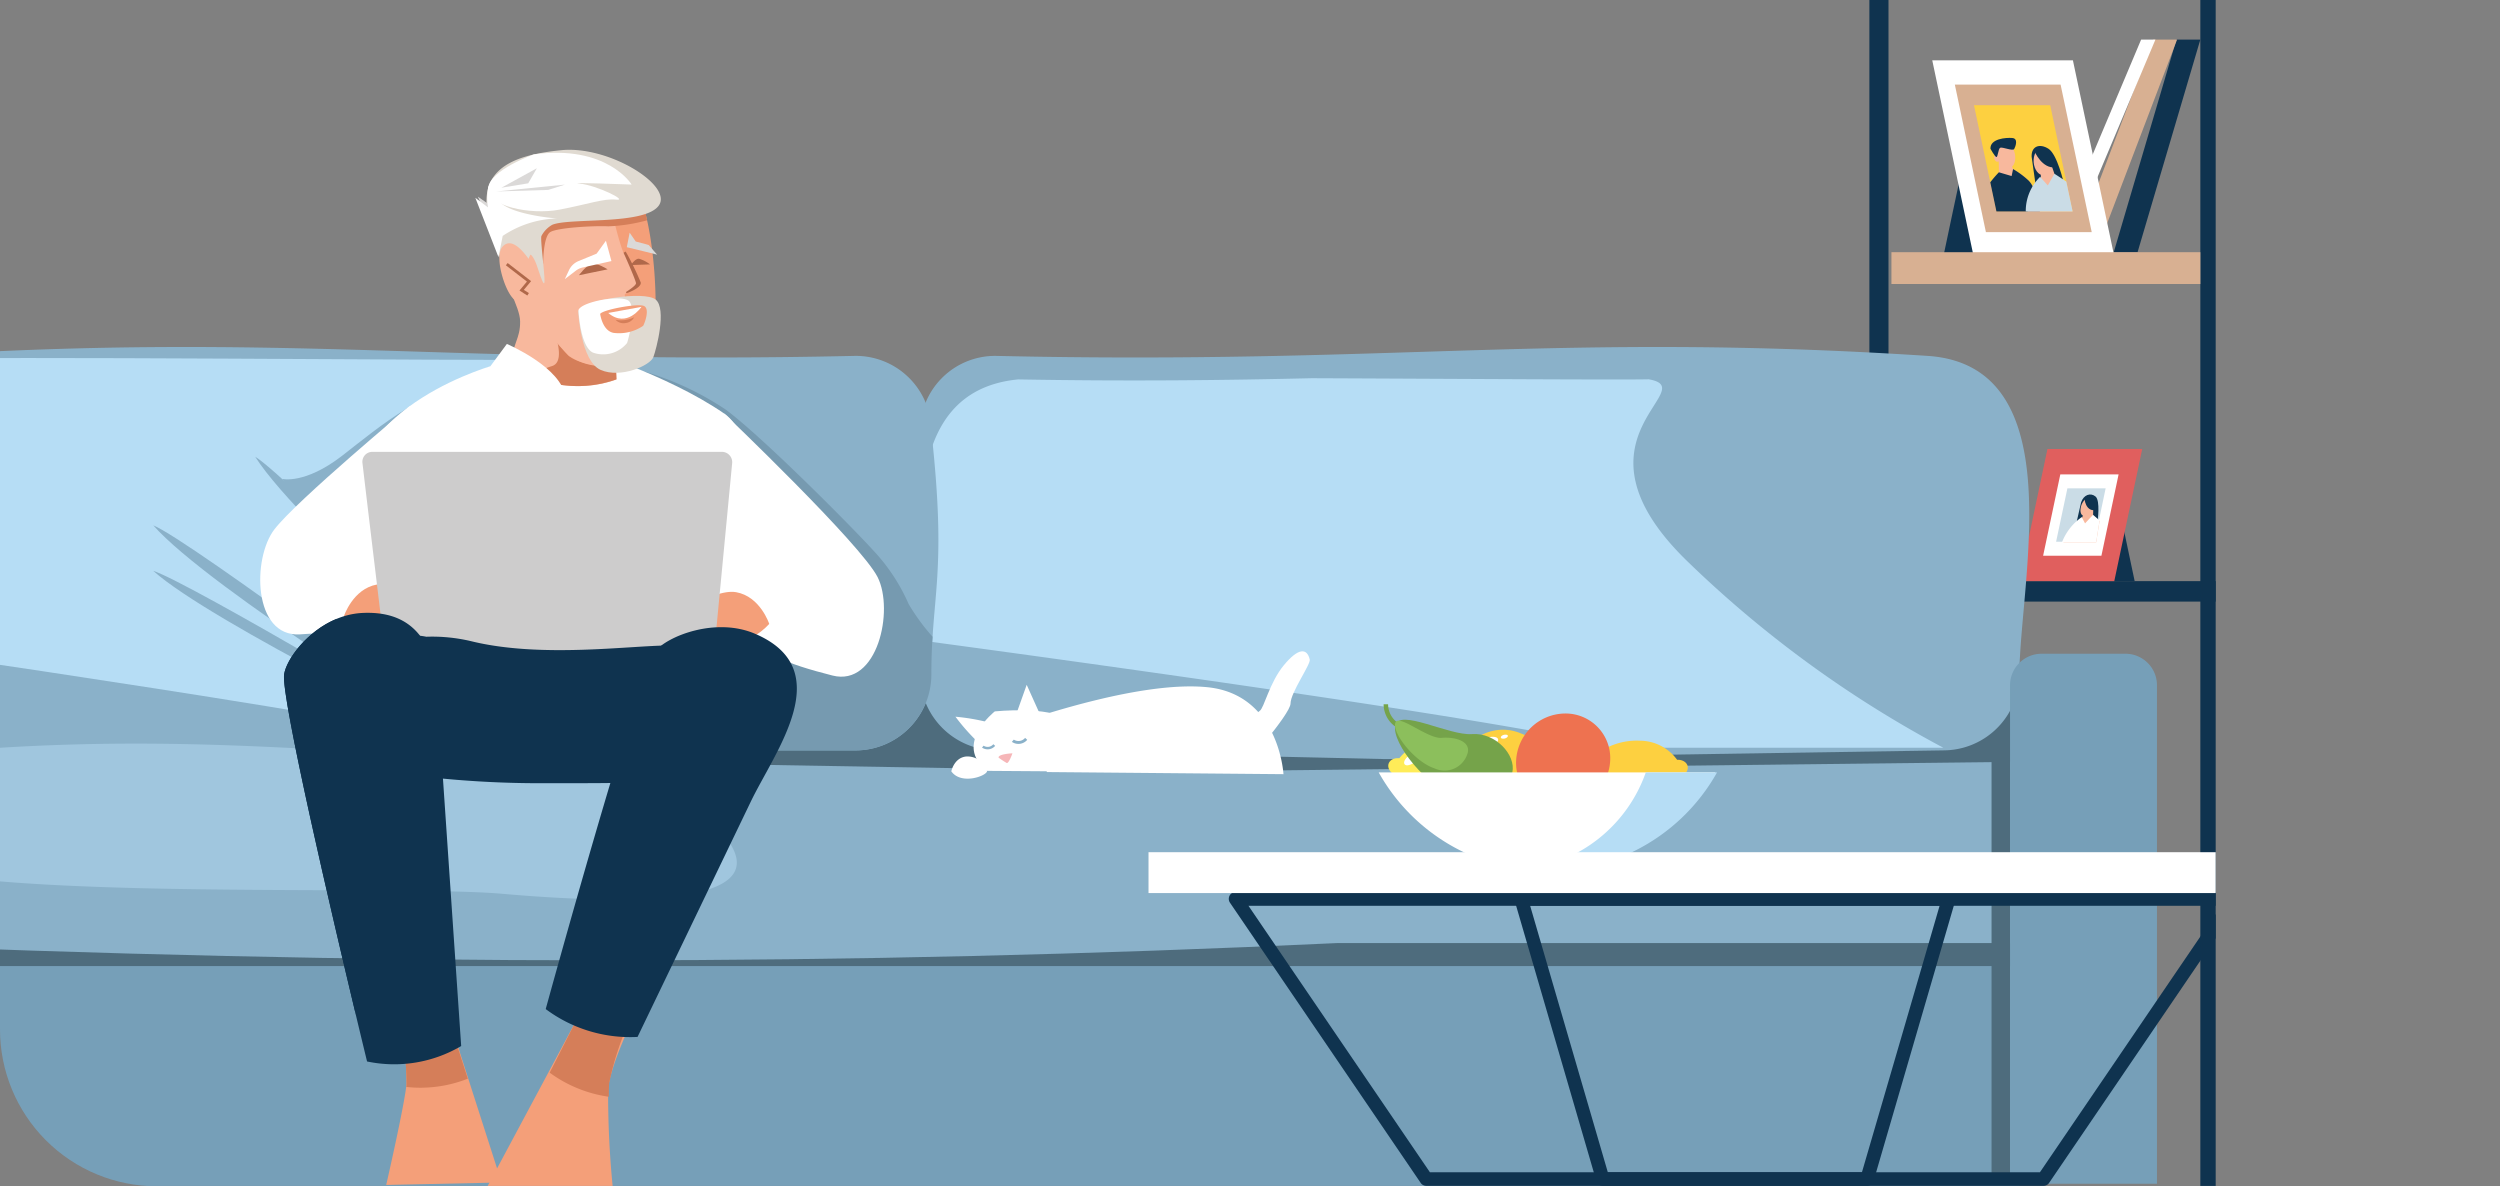 <svg xmlns="http://www.w3.org/2000/svg" width="255" height="121" viewBox="0 0 255 121">
    <rect x="0" y="0" width="255" height="121" fill="#808080" stroke="none"/>
    <defs>
        <clipPath id="clip-path">
            <path id="Rectangle_4951" d="M0 0h255v105a16 16 0 0 1-16 16H16a16 16 0 0 1-16-16V0z" class="cls-1" data-name="Rectangle 4951" transform="translate(329 4653)"/>
        </clipPath>
        <clipPath id="clip-path-2">
            <path id="Rectangle_4952" d="M0 0H502.622V120.967H0z" data-name="Rectangle 4952"/>
        </clipPath>
        <style>
            .cls-1,.cls-12{fill:#fff}.cls-3{clip-path:url(#clip-path-2)}.cls-11,.cls-4{fill:#0f334f}.cls-10,.cls-12,.cls-14,.cls-15,.cls-18,.cls-19,.cls-24,.cls-25,.cls-26,.cls-27,.cls-31,.cls-4,.cls-5,.cls-8,.cls-9{fill-rule:evenodd}.cls-16,.cls-5{fill:#d8b092}.cls-6{fill:#4e6c7d}.cls-10{fill:#769fb8}.cls-8{fill:#f49f79}.cls-9{fill:#d57e59}.cls-14{fill:#cadce6}.cls-15{fill:#fdd040}.cls-18{fill:#8ab1c9}.cls-19{fill:#b6ddf5}.cls-24{fill:#f8b89d}.cls-25{fill:#e0dad1}.cls-26{fill:#b0684a}.cls-27{fill:#dbd9d8}.cls-31{fill:#75a34a}
        </style>
    </defs>
    <g id="Groupe_de_masques_16" clip-path="url(#clip-path)" data-name="Groupe de masques 16" transform="translate(-329 -4653)">
        <g id="Calque_1" transform="translate(52.378 4653)">
            <g id="Groupe_9748" data-name="Groupe 9748">
                <g id="Groupe_9636" class="cls-3" data-name="Groupe 9636">
                    <path id="Tracé_28376" d="M130.8 24.91h-4.1l22.562 71.961H151z" class="cls-4" data-name="Tracé 28376" transform="translate(123.039 24.189)"/>
                </g>
                <g id="Groupe_9637" class="cls-3" data-name="Groupe 9637">
                    <path id="Tracé_28377" d="M154.762 52.508l5.823 17.217h-1.153l-8.8-17.217z" class="cls-5" data-name="Tracé 28377" transform="translate(146.277 50.989)"/>
                </g>
                <g id="Groupe_9638" class="cls-3" data-name="Groupe 9638">
                    <path id="Rectangle_4954" d="M0 0H234.957V11.581H0z" class="cls-6" data-name="Rectangle 4954" transform="translate(247.644 92.61)"/>
                </g>
                <g id="Groupe_9639" class="cls-3" data-name="Groupe 9639">
                    <path id="Rectangle_4956" fill="#769fb8" d="M0 0H234.957V22.43H0z" data-name="Rectangle 4956" transform="translate(247.644 98.536)"/>
                </g>
                <g id="Groupe_9640" class="cls-3" data-name="Groupe 9640">
                    <path id="Tracé_28378" d="M161.667 52.808a29.2 29.2 0 0 1 .731 6.5c-.216 2.194-2.072 10.277-2.072 10.277l11.768-.253-5.3-16.523z" class="cls-8" data-name="Tracé 28378" transform="translate(155.688 51.28)"/>
                </g>
                <g id="Groupe_9641" class="cls-3" data-name="Groupe 9641">
                    <path id="Tracé_28379" d="M161.007 52.86a29.2 29.2 0 0 1 .731 6.5 1.392 1.392 0 0 1-.028.178 13.175 13.175 0 0 0 6.283-.844l-1.875-5.833z" class="cls-9" data-name="Tracé 28379" transform="translate(156.348 51.331)"/>
                </g>
                <g id="Groupe_9642" class="cls-3" data-name="Groupe 9642">
                    <path id="Tracé_28380" d="M180.029 53.534s-1.913 4.079-2.147 6.264a96.13 96.13 0 0 0 .459 9.949l-12.781.066 9.133-17.067z" class="cls-8" data-name="Tracé 28380" transform="translate(160.769 51.22)"/>
                </g>
                <g id="Groupe_9643" class="cls-3" data-name="Groupe 9643">
                    <path id="Tracé_28381" d="M176.9 53.243a29.59 29.59 0 0 0-2.035 6.264c-.037.347-.047.844-.047 1.425a13.385 13.385 0 0 1-6.03-2.457l3.057-6.02z" class="cls-9" data-name="Tracé 28381" transform="translate(163.902 50.938)"/>
                </g>
                <g id="Groupe_9644" class="cls-3" data-name="Groupe 9644">
                    <path id="Tracé_28382" d="M138.726 66.017v8.064h-14.984v-26.04z" class="cls-10" data-name="Tracé 28382" transform="translate(120.161 46.651)"/>
                </g>
                <g id="Groupe_9645" class="cls-3" data-name="Groupe 9645">
                    <path id="Tracé_28383" d="M248.8 29l.431 2.044.6 2.841h3.507l-.6-2.841-.429-2.044-.6-2.851H248.2z" class="cls-4" data-name="Tracé 28383" transform="translate(241.02 25.39)"/>
                </g>
                <g id="Groupe_9646" class="cls-3" data-name="Groupe 9646">
                    <path id="Rectangle_4964" d="M0 0H28.976V2.091H0z" class="cls-11" data-name="Rectangle 4964" transform="translate(473.646 59.274)"/>
                </g>
                <g id="Groupe_9647" class="cls-3" data-name="Groupe 9647">
                    <path id="Tracé_28384" d="M256.119 2.05h2.438l-6.4 21.68h-2.429z" class="cls-4" data-name="Tracé 28384" transform="translate(242.498 1.991)"/>
                </g>
                <g id="Groupe_9648" class="cls-3" data-name="Groupe 9648">
                    <path id="Tracé_28385" d="M255.83 2.05h2.438l-8.252 21.68h-2.438z" class="cls-5" data-name="Tracé 28385" transform="translate(240.415 1.991)"/>
                </g>
                <g id="Groupe_9649" class="cls-3" data-name="Groupe 9649">
                    <path id="Tracé_28386" d="M255.641 2.05h1.459l-9.133 21.68h-1.463z" class="cls-12" data-name="Tracé 28386" transform="translate(239.375 1.991)"/>
                </g>
                <g id="Groupe_9650" class="cls-3" data-name="Groupe 9650">
                    <path id="Tracé_28387" fill="#e05f5e" fill-rule="evenodd" d="M247.694 23.235h9.668l-2.851 13.475h-9.659z" data-name="Tracé 28387" transform="translate(237.768 22.563)"/>
                </g>
                <g id="Groupe_9651" class="cls-3" data-name="Groupe 9651">
                    <path id="Tracé_28388" d="M247.824 24.549h5.945l-1.753 8.3h-5.946z" class="cls-12" data-name="Tracé 28388" transform="translate(238.95 23.838)"/>
                </g>
                <g id="Groupe_9652" class="cls-3" data-name="Groupe 9652">
                    <path id="Tracé_28389" d="M247.895 25.272h3.9l-1.144 5.448h-3.91z" class="cls-14" data-name="Tracé 28389" transform="translate(239.602 24.54)"/>
                </g>
                <g id="Groupe_9653" class="cls-3" data-name="Groupe 9653">
                    <path id="Tracé_28390" d="M247.651 11.67l-.638 3.029-.891 4.229h-5.214l.892-4.228.647-3.029.891-4.229h5.2z" class="cls-4" data-name="Tracé 28390" transform="translate(233.938 7.225)"/>
                </g>
                <g id="Groupe_9654" class="cls-3" data-name="Groupe 9654">
                    <path id="Tracé_28391" d="M254.68 3.121h-14.347l4.22 20H258.9z" class="cls-12" data-name="Tracé 28391" transform="translate(233.379 3.031)"/>
                </g>
                <g id="Groupe_9655" class="cls-3" data-name="Groupe 9655">
                    <path id="Tracé_28392" d="M252.287 4.377H241.5l3.17 15.051h10.793z" class="cls-5" data-name="Tracé 28392" transform="translate(234.515 4.25)"/>
                </g>
                <g id="Groupe_9656" class="cls-3" data-name="Groupe 9656">
                    <path id="Tracé_28393" d="M250.266 5.443h-7.774l2.288 10.84h7.774z" class="cls-15" data-name="Tracé 28393" transform="translate(235.476 5.285)"/>
                </g>
                <g id="Groupe_9657" class="cls-3" data-name="Groupe 9657">
                    <path id="Rectangle_4976" d="M0 0H1.95V166.212H0z" class="cls-11" data-name="Rectangle 4976" transform="translate(501.056 -16.176)"/>
                </g>
                <g id="Groupe_9658" class="cls-3" data-name="Groupe 9658">
                    <path id="Rectangle_4978" d="M0 0H1.95V92.132H0z" class="cls-11" data-name="Rectangle 4978" transform="translate(467.298 -16.176)"/>
                </g>
                <g id="Groupe_9659" class="cls-3" data-name="Groupe 9659">
                    <path id="Rectangle_4980" d="M0 0H31.508V3.245H0z" class="cls-16" data-name="Rectangle 4980" transform="translate(469.548 25.722)"/>
                </g>
                <g id="Groupe_9660" class="cls-3" data-name="Groupe 9660">
                    <path id="Rectangle_4982" d="M0 0H31.508V3.245H0z" class="cls-16" data-name="Rectangle 4982" transform="translate(375.775 39.497)"/>
                </g>
                <g id="Groupe_9661" class="cls-3" data-name="Groupe 9661">
                    <path id="Rectangle_4984" d="M0 0H31.508V3.245H0z" class="cls-16" data-name="Rectangle 4984" transform="translate(375.775 81.404)"/>
                </g>
                <g id="Groupe_9662" class="cls-3" data-name="Groupe 9662">
                    <path id="Rectangle_4986" fill="#fdddba" d="M0 0H1.51V28.066H0z" data-name="Rectangle 4986" transform="translate(245.825 77.831)"/>
                </g>
                <g id="Groupe_9663" class="cls-3" data-name="Groupe 9663">
                    <path id="Rectangle_4988" d="M0 0H6.62V12.35H0z" class="cls-11" data-name="Rectangle 4988" transform="translate(247.541 47.608)"/>
                </g>
                <g id="Groupe_9664" class="cls-3" data-name="Groupe 9664">
                    <path id="Rectangle_4990" d="M0 0H1.725V63.709H0z" class="cls-11" data-name="Rectangle 4990" transform="translate(249.998 -3.751)"/>
                </g>
                <g id="Groupe_9665" class="cls-3" data-name="Groupe 9665">
                    <path id="Tracé_28394" d="M136.176 24.91h4.1l-22.564 71.961h-1.725z" class="cls-4" data-name="Tracé 28394" transform="translate(112.631 24.189)"/>
                </g>
                <g id="Groupe_9666" class="cls-3" data-name="Groupe 9666">
                    <path id="Tracé_28395" d="M130.537 24.989l-4.088-.113 2.213 72.046 1.735.047z" class="cls-4" data-name="Tracé 28395" transform="translate(122.79 24.157)"/>
                </g>
                <g id="Groupe_9667" class="cls-3" data-name="Groupe 9667">
                    <path id="Rectangle_4994" d="M0 0H2.973V18.651H0z" class="cls-11" data-name="Rectangle 4994" transform="translate(249.37 34.03)"/>
                </g>
                <g id="Groupe_9668" class="cls-3" data-name="Groupe 9668">
                    <path id="Rectangle_4996" d="M0 0H224.286V41.072H0z" class="cls-6" data-name="Rectangle 4996" transform="translate(258.325 46.493)"/>
                </g>
                <g id="Groupe_9669" class="cls-3" data-name="Groupe 9669">
                    <path id="Tracé_28396" d="M290.709 18.863c-37.631-2.438-54.538.919-95.057 0a7.662 7.662 0 0 0-7.7 7.7V51.4a7.783 7.783 0 0 0 7.7 7.7l39.778.891 56.958-.891a7.765 7.765 0 0 0 7.7-7.7c-.001-9.357 5.531-31.572-9.379-32.537z" class="cls-18" data-name="Tracé 28396" transform="translate(182.515 17.437)"/>
                </g>
                <g id="Groupe_9670" class="cls-3" data-name="Groupe 9670">
                    <path id="Tracé_28397" d="M227.859 19.572c-8.777.206-18.4.328-29.942.122-12.519 1.219-9.977 16.954-9.124 26.735 6.686.9 61.515 8.318 69.654 10.831h33.833a115.082 115.082 0 0 1-26.294-19.2c-12.584-12.4 1.9-17.4-3.76-18.379-2.626.069-18.866-.043-34.367-.109z" class="cls-19" data-name="Tracé 28397" transform="translate(182.556 19.006)"/>
                </g>
                <g id="Groupe_9671" class="cls-3" data-name="Groupe 9671">
                    <path id="Rectangle_5000" d="M0 0H1.894V44.073H0z" class="cls-6" data-name="Rectangle 5000" transform="translate(258.325 76.659)"/>
                </g>
                <g id="Groupe_9672" class="cls-3" data-name="Groupe 9672">
                    <path id="Tracé_28398" d="M141.034 18.863c38.015-2.438 55.091.919 96.033 0a7.71 7.71 0 0 1 7.783 7.7c1.613 14.572 0 16.56 0 24.84a7.758 7.758 0 0 1-7.783 7.7h-42.123l-27.729 1.613-27.869-1.616a7.934 7.934 0 0 1-7.783-7.7c0-9.357-5.589-31.572 9.471-32.537z" class="cls-18" data-name="Tracé 28398" transform="translate(126.771 17.437)"/>
                </g>
                <g id="Groupe_9673" class="cls-3" data-name="Groupe 9673">
                    <path id="Tracé_28399" fill="#769ab0" fill-rule="evenodd" d="M205.127 46.454c-.075 1.172-.122 2.438-.122 3.9a7.758 7.758 0 0 1-7.783 7.7h-7.83s-18.8-27.982-17.77-38.241l2.748-.769a30.07 30.07 0 0 1 9.668 4.248c3.938 2.935 13.2 12.312 15.032 14.347a19.176 19.176 0 0 1 3.62 5.486 21.189 21.189 0 0 0 2.437 3.329z" data-name="Tracé 28399" transform="translate(166.616 18.493)"/>
                </g>
                <g id="Groupe_9674" class="cls-3" data-name="Groupe 9674">
                    <path id="Tracé_28400" d="M141.036 18.656c5.729-.366 58.814.178 63.737.038 5.664 1.041-8.824 6.358 3.76 19.533S228.864 58.9 228.864 58.9L201 58.622c-8.139-2.673-62.968-10.559-69.654-11.506-.868-10.55-3.475-27.616 9.69-28.46z" class="cls-19" data-name="Tracé 28400" transform="translate(126.769 17.991)"/>
                </g>
                <g id="Groupe_9675" class="cls-3" data-name="Groupe 9675">
                    <path id="Tracé_28401" d="M131.634 39.915l18.97-1 116.522 2.016 87.518-1.013.131 18.492H285.15c-49.821 2.344-98.471 2.344-153.384 0z" class="cls-18" data-name="Tracé 28401" transform="translate(127.825 37.785)"/>
                </g>
                <g id="Groupe_9676" class="cls-3" data-name="Groupe 9676">
                    <path id="Tracé_28402" fill="#a0c6de" fill-rule="evenodd" d="M133.752 40.144c31.226-3.742 48.818 0 73.227 0 0 0 13.3 4.182 15.285 9.49s-11.553 5.233-23.734 4.164-64.244 1.294-65.116-5.223a21.8 21.8 0 0 1 .338-8.431z" data-name="Tracé 28402" transform="translate(129.318 37.368)"/>
                </g>
                <g id="Groupe_9677" class="cls-3" data-name="Groupe 9677">
                    <path id="Tracé_28403" d="M148.271 27.184c3.845 1.585 31.855 22.59 31.855 22.59s-26.041-12.7-31.855-17.948c3.779 1.238 30.983 17.432 31.836 17.939-.816-.497-26.107-16.073-31.836-22.581z" class="cls-18" data-name="Tracé 28403" transform="translate(143.981 26.398)"/>
                </g>
                <g id="Groupe_9678" class="cls-3" data-name="Groupe 9678">
                    <path id="Tracé_28404" d="M153.547 23.635C157.092 25.792 181.5 50.9 181.5 50.9s-23.236-19.829-27.953-27.265z" class="cls-18" data-name="Tracé 28404" transform="translate(149.104 22.951)"/>
                </g>
                <g id="Groupe_9679" class="cls-3" data-name="Groupe 9679">
                    <path id="Tracé_28405" d="M159.761 34.518l-3.826-3.17-.994-1.378s2.307.591 6.123-2.363S169.7 20.4 176.6 19.476s-16.839 15.042-16.839 15.042z" class="cls-18" data-name="Tracé 28405" transform="translate(150.458 18.877)"/>
                </g>
                <g id="Groupe_9680" class="cls-3" data-name="Groupe 9680">
                    <path id="Tracé_28406" d="M173.739 21.722l-4.67-.7s-11.5 9.574-13.8 12.547-2.185 10.981 2.569 10.728 8.365-.8 8.805-3.019 7.096-19.556 7.096-19.556z" class="cls-12" data-name="Tracé 28406" transform="translate(149.354 20.41)"/>
                </g>
                <g id="Groupe_9681" class="cls-3" data-name="Groupe 9681">
                    <path id="Tracé_28407" d="M173.377 19.667s-15.313 4.06-14.872 15.041-.159 25.787 2.438 26.125 38.784.309 40.454-1.06 1.116-31.011-4.82-35.09-14.677-6.666-14.677-6.666z" class="cls-12" data-name="Tracé 28407" transform="translate(153.909 17.495)"/>
                </g>
                <g id="Groupe_9682" class="cls-3" data-name="Groupe 9682">
                    <path id="Tracé_28408" d="M158.138 33.5s.91-2.8 3.376-3.235 7.436 3.151 9.124 4.389-8.477 3.301-12.5-1.154z" class="cls-8" data-name="Tracé 28408" transform="translate(153.562 29.355)"/>
                </g>
                <g id="Groupe_9683" class="cls-3" data-name="Groupe 9683">
                    <path id="Tracé_28409" d="M177.739 22.881l.15-1.482s13.972 13.334 15.66 16.7 0 11.2-4.614 10.024-8.046-2.419-8.046-4.679-3.15-20.563-3.15-20.563z" class="cls-12" data-name="Tracé 28409" transform="translate(172.596 20.78)"/>
                </g>
                <g id="Groupe_9684" class="cls-3" data-name="Groupe 9684">
                    <path id="Tracé_28410" d="M186.4 33.9s-.91-2.8-3.376-3.235-7.436 3.151-9.124 4.389 8.474 3.296 12.5-1.154z" class="cls-8" data-name="Tracé 28410" transform="translate(168.683 29.739)"/>
                </g>
                <g id="Groupe_9685" class="cls-3" data-name="Groupe 9685">
                    <path id="Tracé_28411" fill="#cdcccc" fill-rule="evenodd" d="M196.809 24.546q-.506 5.317-.975 10.212c-.3 3.141-.591 6.18-.863 9.087a1.1 1.1 0 0 1-1.116.9h-31.32a1.113 1.113 0 0 1-1.125-.9q-.52-4.375-1.088-9.087-.591-4.895-1.219-10.212a1.015 1.015 0 0 1 1.022-1.163h35.624a1.052 1.052 0 0 1 1.06 1.163" data-name="Tracé 28411" transform="translate(154.492 22.706)"/>
                </g>
                <g id="Groupe_9686" class="cls-3" data-name="Groupe 9686">
                    <path id="Tracé_28412" d="M192.886 36.869s-4.285 3.366-.788 6.067l8.027.056s1.932-3.845.122-5.27-7.361-.853-7.361-.853z" class="cls-12" data-name="Tracé 28412" transform="translate(185.206 35.692)"/>
                </g>
                <g id="Groupe_9687" class="cls-3" data-name="Groupe 9687">
                    <path id="Tracé_28413" d="M192.829 39.334a4.055 4.055 0 0 0 .441-.122c2.279-.713 12.65-4.267 19.252-3.61 7.333.731 7.764 8.871 7.764 8.871l-24.109-.216z" class="cls-12" data-name="Tracé 28413" transform="translate(187.25 34.493)"/>
                </g>
                <g id="Groupe_9688" class="cls-3" data-name="Groupe 9688">
                    <path id="Tracé_28414" d="M189.785 37.089a21.105 21.105 0 0 0 2.344 2.644c.272.009 1.013-1.875 1.078-2.054a21.386 21.386 0 0 0-3.422-.59z" class="cls-12" data-name="Tracé 28414" transform="translate(184.293 36.016)"/>
                </g>
                <g id="Groupe_9689" class="cls-3" data-name="Groupe 9689">
                    <path id="Tracé_28415" d="M194.146 35.438l-1.369 3.845 3.273.384z" class="cls-12" data-name="Tracé 28415" transform="translate(187.199 34.413)"/>
                </g>
                <g id="Groupe_9690" class="cls-3" data-name="Groupe 9690">
                    <path id="Tracé_28416" fill="#f6b6b8" fill-rule="evenodd" d="M192.017 39.423a8.98 8.98 0 0 0 .825.544c.216.094.591-.985.591-.985s-1.473.066-1.416.441z" data-name="Tracé 28416" transform="translate(186.459 37.855)"/>
                </g>
                <g id="Groupe_9691" class="cls-3" data-name="Groupe 9691">
                    <path id="Tracé_28417" d="M192.9 38.362a.873.873 0 0 0 1.153-.178l.216.2a1.173 1.173 0 0 1-1.566.206z" class="cls-18" data-name="Tracé 28417" transform="translate(187.13 37.079)"/>
                </g>
                <g id="Groupe_9692" class="cls-3" data-name="Groupe 9692">
                    <path id="Tracé_28418" d="M191.319 38.662a.751.751 0 0 0 .994-.15l.188.169a1.013 1.013 0 0 1-1.341.178z" class="cls-18" data-name="Tracé 28418" transform="translate(185.629 37.397)"/>
                </g>
                <g id="Groupe_9693" class="cls-3" data-name="Groupe 9693">
                    <path id="Tracé_28419" d="M205.873 45.805s5.054-5.673 5.054-6.78 2.072-4 1.96-4.482c-.281-1.2-1.172-1.2-2.644.581s-2.016 4.379-2.457 4.651-4.576 4.37-4.576 4.37z" class="cls-12" data-name="Tracé 28419" transform="translate(197.33 32.73)"/>
                </g>
                <g id="Groupe_9694" class="cls-3" data-name="Groupe 9694">
                    <path id="Tracé_28420" d="M191.872 33.914c-4.032 0-13.138 1.322-20.264-.441a17.218 17.218 0 0 0-4.557-.45 7.428 7.428 0 0 0-2.147-.113l-.338.356c-.61.1-1 .206-1 .206s-10.878 5.5-3.216 12.875a104.161 104.161 0 0 0 19.308 1.613c11.262 0 13.944.15 17.9-3.4s1.206-10.646-5.686-10.646z" class="cls-4" data-name="Tracé 28420" transform="translate(153.052 31.924)"/>
                </g>
                <g id="Groupe_9695" class="cls-3" data-name="Groupe 9695">
                    <path id="Tracé_28421" d="M126.949 33.83h8.58a3.21 3.21 0 0 1 3.2 3.207V87.89h-14.987V37.037a3.218 3.218 0 0 1 3.207-3.207z" class="cls-18" data-name="Tracé 28421" transform="translate(120.161 32.851)"/>
                </g>
                <g id="Groupe_9696" class="cls-3" data-name="Groupe 9696">
                    <path id="Tracé_28422" d="M126.032 33.679l8.44.3a2.785 2.785 0 0 1 2.541 2.907v10.709h-13.082l-.441-11.009a2.677 2.677 0 0 1 2.542-2.907z" class="cls-19" data-name="Tracé 28422" transform="translate(119.915 32.703)"/>
                </g>
                <g id="Groupe_9697" class="cls-3" data-name="Groupe 9697">
                    <path id="Rectangle_5027" d="M0 0H1.894V43.67H0z" class="cls-6" data-name="Rectangle 5027" transform="translate(479.76 77.062)"/>
                </g>
                <g id="Groupe_9698" class="cls-3" data-name="Groupe 9698">
                    <path id="Tracé_28423" d="M247.565 33.83h8.58a3.21 3.21 0 0 1 3.2 3.207V87.89h-14.987V37.037a3.224 3.224 0 0 1 3.207-3.207z" class="cls-10" data-name="Tracé 28423" transform="translate(237.287 32.851)"/>
                </g>
                <g id="Groupe_9699" class="cls-3" data-name="Groupe 9699">
                    <path id="Tracé_28424" d="M167.2 10.394c.028 2.147-1.153 4.051-.881 6.573.2 1.8 1.866 4.267 1.885 5.8.028 1.81-.806 2.269-.778 4.079 1.594 2.241 6.7 3.329 10.6 1.847l-.5-12.172c.011-.004-6.29-7.056-10.326-6.127z" class="cls-24" data-name="Tracé 28424" transform="translate(161.47 10.011)"/>
                </g>
                <g id="Groupe_9700" class="cls-3" data-name="Groupe 9700">
                    <path id="Tracé_28425" d="M169.8 24.537a11.732 11.732 0 0 0 6.414-.431l-.272-6.648c-3.188-1.05-7.783-2.438-7.783-2.438-.066.272 3.713 7.042 1.472 7.736s-.611 1.106.169 1.781z" class="cls-9" data-name="Tracé 28425" transform="translate(163.291 14.585)"/>
                </g>
                <g id="Groupe_9701" class="cls-3" data-name="Groupe 9701">
                    <path id="Tracé_28426" d="M167.914 21.029s3.507 5.776 4.829 6.93 6.264 1.65 7.961.206.853-15.913-1.557-17.676-12.031-3.817-12.369 1.566a21.792 21.792 0 0 0 1.136 8.974z" class="cls-8" data-name="Tracé 28426" transform="translate(161.903 8.341)"/>
                </g>
                <g id="Groupe_9702" class="cls-3" data-name="Groupe 9702">
                    <path id="Tracé_28427" d="M168.848 22.277a32.2 32.2 0 0 0 3.91 4.886 6.478 6.478 0 0 0 3.591 1.06c-.122-1.088-1.041-2.823-1.3-4.154-.4-2.016 3.554-1.96 3.451-2.691s.028-.488.159-.619a8 8 0 0 0 1.116-.938 9.831 9.831 0 0 0-1.3-2.926c-.459-.591-1.425-4.839-1.425-4.839s-7.427-2.56-8.73-2.644-.91 1.688-1.463 2.944c-.347.788-.038 5.092.872 8.139.209.723.941 1.22 1.119 1.782z" class="cls-24" data-name="Tracé 28427" transform="translate(161.888 9.137)"/>
                </g>
                <g id="Groupe_9703" class="cls-3" data-name="Groupe 9703">
                    <path id="Tracé_28428" d="M179.815 12.531a13.585 13.585 0 0 0-.684-2.279c-1.51-.038-7.371-.038-7.971.141-.675.2-3.5 3.516-3.5 3.516l1.557 3.066s-.019-2.794.731-3.245 4.473-.656 5.908-.581a17.156 17.156 0 0 0 3.959-.618z" class="cls-9" data-name="Tracé 28428" transform="translate(162.811 9.937)"/>
                </g>
                <g id="Groupe_9704" class="cls-3" data-name="Groupe 9704">
                    <path id="Tracé_28429" d="M166.344 16.581s1.144 5.045 1.791 5.626c.375.338.938-1.744 1.838-3.723.075-.159.45.394.685 1.088.309.9.647 1.96.75 1.772.159-.309-.45-4.557-.281-4.811a2.786 2.786 0 0 1 1.106-1.135c1.791-.741 9.49.066 10.878-1.988s-5.158-6.114-9.987-5.617-9.565 1.907-6.78 8.788z" class="cls-25" data-name="Tracé 28429" transform="translate(160.726 7.528)"/>
                </g>
                <g id="Groupe_9705" class="cls-3" data-name="Groupe 9705">
                    <path id="Tracé_28430" d="M170.274 8.067s-4.51 1.6-4.67 3.441 4.285 2.766 7.267 2.2 4.52-1.163 5.8-1.022-2-1.463-3.7-1.632 5.27.094 5.27.094-2.493-4.094-9.967-3.081z" class="cls-12" data-name="Tracé 28430" transform="translate(160.809 7.677)"/>
                </g>
                <g id="Groupe_9706" class="cls-3" data-name="Groupe 9706">
                    <path id="Tracé_28431" d="M170.3 14.822s.731-1 1.285-1.153 1.641.553 1.641.553l-1.378.281z" class="cls-26" data-name="Tracé 28431" transform="translate(165.375 13.253)"/>
                </g>
                <g id="Groupe_9707" class="cls-3" data-name="Groupe 9707">
                    <path id="Tracé_28432" d="M174.941 13.969a3.4 3.4 0 0 0-1.135-.581c-.384-.019-.816.647-.816.647z" class="cls-26" data-name="Tracé 28432" transform="translate(167.985 13)"/>
                </g>
                <g id="Groupe_9708" class="cls-3" data-name="Groupe 9708">
                    <path id="Tracé_28433" d="M175.871 14.282l-1.35-.338-1.744-.422.291-1.482.619.9 1.322.356z" class="cls-27" data-name="Tracé 28433" transform="translate(167.778 11.693)"/>
                </g>
                <g id="Groupe_9709" class="cls-3" data-name="Groupe 9709">
                    <path id="Tracé_28434" d="M169.57 16.37l1.116-.853a1.8 1.8 0 0 1 .731-.338l2.907-.647-.563-2.072-.947 1.313-1.829.75a1.854 1.854 0 0 0-.994.947z" class="cls-12" data-name="Tracé 28434" transform="translate(164.664 12.099)"/>
                </g>
                <g id="Groupe_9710" class="cls-3" data-name="Groupe 9710">
                    <path id="Tracé_28435" d="M172.826 13.016a28.738 28.738 0 0 1 1.538 3.16c.075.581-1.435 1.088-1.444 1.088l-.075-.113s1.069-.656 1.032-.91c-.047-.384-1.266-3.094-1.266-3.1z" class="cls-26" data-name="Tracé 28435" transform="translate(167.616 12.64)"/>
                </g>
                <g id="Groupe_9711" class="cls-3" data-name="Groupe 9711">
                    <path id="Tracé_28436" d="M170.26 16.871s.253 5.1 2.3 5.992 5.045-.459 5.364-1.294 1.388-4.942.244-5.88-7.355.019-7.908 1.182z" class="cls-25" data-name="Tracé 28436" transform="translate(165.334 14.871)"/>
                </g>
                <g id="Groupe_9712" class="cls-3" data-name="Groupe 9712">
                    <path id="Tracé_28437" d="M170.279 16.615s.141 3.713 1.463 4.351a3.129 3.129 0 0 0 3.488-.975c.216-.61.919-3.61.188-4.285-.75-.667-4.773.046-5.139.909z" class="cls-12" data-name="Tracé 28437" transform="translate(165.352 14.996)"/>
                </g>
                <g id="Groupe_9713" class="cls-3" data-name="Groupe 9713">
                    <path id="Tracé_28438" d="M171.4 16.674s.216 1.735 1.378 1.941a4.387 4.387 0 0 0 3.01-.722c.169-.3.713-1.772.056-2.035s-4.144.384-4.444.816z" class="cls-8" data-name="Tracé 28438" transform="translate(166.438 15.34)"/>
                </g>
                <g id="Groupe_9714" class="cls-3" data-name="Groupe 9714">
                    <path id="Tracé_28439" d="M174.1 16.418a1.131 1.131 0 0 1-.891.591 1.1 1.1 0 0 1-1.013-.338 2.781 2.781 0 0 0 .975.028 2.918 2.918 0 0 0 .929-.281z" class="cls-9" data-name="Tracé 28439" transform="translate(167.209 15.943)"/>
                </g>
                <g id="Groupe_9715" class="cls-3" data-name="Groupe 9715">
                    <path id="Tracé_28440" d="M171.816 16.5l3.395-.619c-.011-.001-1.492 2.231-3.395.619z" class="cls-12" data-name="Tracé 28440" transform="translate(166.844 15.421)"/>
                </g>
                <g id="Groupe_9716" class="cls-3" data-name="Groupe 9716">
                    <path id="Tracé_28441" fill="#dfdcdc" fill-rule="evenodd" d="M125.9-4.063l-9.959 37.181H160.6l-9.955-37.181H125.9z" data-name="Tracé 28441" transform="translate(112.585 -3.945)"/>
                </g>
                <g id="Groupe_9717" class="cls-3" data-name="Groupe 9717">
                    <path id="Tracé_28442" d="M138.777 33.118h9.623l-9.961-37.181h-9.621z" class="cls-25" data-name="Tracé 28442" transform="translate(125.091 -3.945)"/>
                </g>
                <g id="Groupe_9718" class="cls-3" data-name="Groupe 9718">
                    <path id="Tracé_28443" d="M165.07 10.176l1.679 3.77-.225-2.757z" class="cls-27" data-name="Tracé 28443" transform="translate(160.293 9.882)"/>
                </g>
                <g id="Groupe_9719" class="cls-3" data-name="Groupe 9719">
                    <path id="Tracé_28444" d="M169.907 8.706l-3.62 1.988 2.738-.45z" class="cls-27" data-name="Tracé 28444" transform="translate(161.476 8.454)"/>
                </g>
                <g id="Groupe_9720" class="cls-3" data-name="Groupe 9720">
                    <path id="Tracé_28445" d="M173.031 9.553l-7.014.7 5.308-.159z" class="cls-27" data-name="Tracé 28445" transform="translate(161.213 9.277)"/>
                </g>
                <g id="Groupe_9721" class="cls-3" data-name="Groupe 9721">
                    <path id="Tracé_28446" d="M167.4 17.8s5.655 2.391 5.983 5.476l-7.661-3.207z" class="cls-12" data-name="Tracé 28446" transform="translate(160.922 17.283)"/>
                </g>
                <g id="Groupe_9722" class="cls-3" data-name="Groupe 9722">
                    <path id="Tracé_28447" d="M167.112 10.408c-.1-.1-.835-.769-.835-.769a5.44 5.44 0 0 0-.038 2.157l-1.3-.985 2.363 6.058.431-2.166a10.513 10.513 0 0 1 5.533-1.782c-.002.009-6.342-.469-6.154-2.513z" class="cls-12" data-name="Tracé 28447" transform="translate(160.164 9.36)"/>
                </g>
                <g id="Groupe_9723" class="cls-3" data-name="Groupe 9723">
                    <path id="Tracé_28448" d="M169.8 16.612c-.159.384-.9 1.95-1.847 1.829s-2.41-4.389-1.463-5.486 2.194.563 2.748 1.322a5.006 5.006 0 0 1 .562 2.335z" class="cls-24" data-name="Tracé 28448" transform="translate(161.376 12.223)"/>
                </g>
                <g id="Groupe_9724" class="cls-3" data-name="Groupe 9724">
                    <path id="Tracé_28449" d="M166.7 13.611l2.391 1.847-.741.891.516.328-.159.253-.8-.516.76-.91-2.147-1.66z" class="cls-26" data-name="Tracé 28449" transform="translate(161.702 13.217)"/>
                </g>
                <g id="Groupe_9725" class="cls-3" data-name="Groupe 9725">
                    <path id="Tracé_28450" d="M171.211 48.021l1.9 27.879a13.453 13.453 0 0 1-9.6 1.575S154.6 40.9 155.054 37.988c.3-1.95 3.6-6.067 8.018-6.264 9.217-.413 7.736 10.305 8.139 16.297z" class="cls-4" data-name="Tracé 28450" transform="translate(150.551 30.795)"/>
                </g>
                <g id="Groupe_9726" class="cls-3" data-name="Groupe 9726">
                    <path id="Tracé_28451" d="M162.368 72.42c-2.391-10-7.661-32.474-7.314-34.743.234-1.528 2.326-4.407 5.354-5.654-.028.038-2.973 4.389-1.857 9.255s3.817 31.142 3.817 31.142z" class="cls-4" data-name="Tracé 28451" transform="translate(150.551 31.096)"/>
                </g>
                <g id="Groupe_9727" class="cls-3" data-name="Groupe 9727">
                    <path id="Tracé_28452" d="M189.511 50.224l-11.562 24.025a14.4 14.4 0 0 1-9.368-2.841S178 37.124 179.787 34.883c1.191-1.491 6.123-3.5 10.174-1.744 8.468 3.648 2.039 11.928-.45 17.085z" class="cls-4" data-name="Tracé 28452" transform="translate(163.703 31.517)"/>
                </g>
                <g id="Groupe_9728" class="cls-3" data-name="Groupe 9728">
                    <path id="Tracé_28453" fill="#ffec58" fill-rule="evenodd" d="M217.2 38.35c2.869 0 5.514 1.9 5.917 4.257s-1.6 4.257-4.464 4.257-5.514-1.9-5.917-4.257a3.32 3.32 0 0 1-.038-.91 1.037 1.037 0 0 1-.506-.694c-.084-.506.347-.91.956-.91a.909.909 0 0 1 .159.009 4.687 4.687 0 0 1 3.893-1.752z" data-name="Tracé 28453" transform="translate(206.043 37.24)"/>
                    <path id="Tracé_28454" d="M214.127 38.987c.338 0 .431.272.206.61a1.4 1.4 0 0 1-1 .61c-.338 0-.431-.272-.206-.61a1.369 1.369 0 0 1 1-.61z" class="cls-12" data-name="Tracé 28454" transform="translate(206.838 37.859)"/>
                    <path id="Tracé_28455" d="M214.3 38.673c.15 0 .188.122.094.272a.6.6 0 0 1-.441.263c-.15 0-.188-.122-.094-.263a.6.6 0 0 1 .441-.272z" class="cls-12" data-name="Tracé 28455" transform="translate(207.621 37.554)"/>
                    <path id="Tracé_28456" d="M221.891 38.145c2.682 1 4.5 3.723 4.051 6.058s-2.991 3.432-5.673 2.419-4.5-3.723-4.051-6.058a3.58 3.58 0 0 1 .281-.863 1.043 1.043 0 0 1-.234-.835c.094-.506.638-.731 1.219-.516a.948.948 0 0 1 .141.066 4.7 4.7 0 0 1 4.266-.271z" class="cls-15" data-name="Tracé 28456" transform="translate(209.895 36.676)"/>
                    <path id="Tracé_28457" d="M218.443 38.176c.309.122.3.4-.019.638a1.419 1.419 0 0 1-1.153.216c-.309-.113-.3-.4.019-.638a1.379 1.379 0 0 1 1.153-.216z" class="cls-12" data-name="Tracé 28457" transform="translate(210.764 37.021)"/>
                    <path id="Tracé_28458" d="M218.624 38.036c.141.047.131.178-.009.281a.6.6 0 0 1-.506.094c-.141-.056-.131-.178.009-.281a.626.626 0 0 1 .506-.094z" class="cls-12" data-name="Tracé 28458" transform="translate(211.699 36.916)"/>
                    <path id="Tracé_28459" d="M228.268 38.335c-2.86-.15-5.608 1.613-6.133 3.948s1.379 4.332 4.239 4.482 5.608-1.613 6.133-3.948a3.747 3.747 0 0 0 .084-.9 1.053 1.053 0 0 0 .544-.666c.113-.5-.291-.928-.91-.966h-.159a4.713 4.713 0 0 0-3.798-1.95z" class="cls-15" data-name="Tracé 28459" transform="translate(215.624 37.217)"/>
                    <path id="Tracé_28460" d="M223.805 39.026c.338-.019.441.253.234.591a1.4 1.4 0 0 1-.975.656c-.338.019-.441-.253-.234-.591a1.377 1.377 0 0 1 .975-.656z" class="cls-12" data-name="Tracé 28460" transform="translate(216.279 37.896)"/>
                    <path id="Tracé_28461" fill="#ee7250" fill-rule="evenodd" d="M223.8 36.923a4.559 4.559 0 0 1 4.595 4.8 5.06 5.06 0 0 1-5 4.8 4.559 4.559 0 0 1-4.595-4.8 5.053 5.053 0 0 1 5-4.8z" data-name="Tracé 28461" transform="translate(212.467 35.854)"/>
                    <path id="Tracé_28462" d="M212.558 37.838c-.384 1.8 3.273 6.348 6.442 7.38s5.111-.806 5.5-2.607-1.754-4.079-4.107-3.9-7.46-2.664-7.835-.873z" class="cls-31" data-name="Tracé 28462" transform="translate(206.381 36.167)"/>
                    <path id="Tracé_28463" d="M212.4 36.447a2.319 2.319 0 0 0 1.594 2.194l-.15.431a2.779 2.779 0 0 1-1.9-2.626h.459z" class="cls-31" data-name="Tracé 28463" transform="translate(205.808 35.392)"/>
                    <path id="Tracé_28464" fill="#8cbf5c" fill-rule="evenodd" d="M212.548 37.565c-.234 1.116 2.035 3.938 3.995 4.585a2.445 2.445 0 0 0 3.413-1.622c.234-1.116-1.21-1.6-2.673-1.482s-4.501-2.597-4.735-1.481z" data-name="Tracé 28464" transform="translate(206.382 36.216)"/>
                </g>
                <g id="Groupe_9729" class="cls-3" data-name="Groupe 9729">
                    <path id="Tracé_28465" d="M307.031 47.287L287.6 75.831a.679.679 0 0 1-.572.3h-62.95a.693.693 0 0 1-.6-.338L204.05 47.249a.7.7 0 0 1 .178-.966.673.673 0 0 1 .394-.122h101.856a.692.692 0 0 1 .694.694.615.615 0 0 1-.141.431zm-10.85 13.475l8.983-13.2h-99.23l18.511 27.185h62.218z" class="cls-4" data-name="Tracé 28465" transform="translate(198.029 44.826)"/>
                    <path id="Tracé_28466" d="M263.655 47.114l-8.309 28.516a.692.692 0 0 1-.666.5h-26.95a.7.7 0 0 1-.685-.563l-8.308-28.516a.689.689 0 0 1 .469-.853.714.714 0 0 1 .2-.028h43.6a.692.692 0 0 1 .694.694.758.758 0 0 1-.047.253zm-5.476 13.841l3.9-13.4h-41.766l7.924 27.185h25.919z" class="cls-4" data-name="Tracé 28466" transform="translate(212.383 44.831)"/>
                </g>
                <g id="Groupe_9730" class="cls-3" data-name="Groupe 9730">
                    <path id="Tracé_28467" d="M245.476 8.643l.384 2.719 2.888-.056s-.656-2.9-1.557-3.47-1.752-.262-1.715.807z" class="cls-4" data-name="Tracé 28467" transform="translate(238.372 7.336)"/>
                </g>
                <g id="Groupe_9731" class="cls-3" data-name="Groupe 9731">
                    <path id="Tracé_28468" d="M243.609 8.806a.778.778 0 0 1-.084-.384 2.112 2.112 0 0 1 .113-.647c.028-.2-.169-.347.141-.4l.75-.131c.253-.047.91-.056 1.022.141a2.145 2.145 0 0 1-.028.872 2.163 2.163 0 0 1 .159.563c.1.75-.234 1.36-.75 1.36a1.134 1.134 0 0 1-.932-.745.17.17 0 0 1-.131.056c-.15 0-.291-.169-.319-.384a.466.466 0 0 1 .059-.301z" class="cls-24" data-name="Tracé 28468" transform="translate(236.479 7.004)"/>
                </g>
                <g id="Groupe_9732" class="cls-3" data-name="Groupe 9732">
                    <path id="Tracé_28469" d="M244.188 8.054l.028 1.707a11.91 11.91 0 0 0-.882 1.022l.628 2.973h4.438c-.113-.788-.459-2.569-1.247-3.235a7.656 7.656 0 0 0-1.5-1.088l-.431-1.2z" class="cls-24" data-name="Tracé 28469" transform="translate(236.294 7.821)"/>
                </g>
                <g id="Groupe_9733" class="cls-3" data-name="Groupe 9733">
                    <path id="Tracé_28470" d="M244.216 9.077a11.914 11.914 0 0 0-.881 1.022l.628 2.973h4.437c-.113-.788-.459-2.569-1.247-3.235a8.692 8.692 0 0 0-1.491-1.088l-.15.713z" class="cls-4" data-name="Tracé 28470" transform="translate(236.294 8.496)"/>
                </g>
                <g id="Groupe_9734" class="cls-3" data-name="Groupe 9734">
                    <path id="Tracé_28471" d="M246.22 7.71c-.488.169-.75.91-.6 1.65s.675 1.2 1.163 1.031.75-.91.6-1.65-.675-1.2-1.163-1.031z" class="cls-24" data-name="Tracé 28471" transform="translate(238.472 7.453)"/>
                </g>
                <g id="Groupe_9735" class="cls-3" data-name="Groupe 9735">
                    <path id="Tracé_28472" d="M247.527 8.278l.544 1.613a12.723 12.723 0 0 1 1.153.656l.628 2.991h-4.576a3.769 3.769 0 0 1 .291-1.95 7.542 7.542 0 0 1 1.05-1.528V8.784z" class="cls-24" data-name="Tracé 28472" transform="translate(238.169 8.038)"/>
                </g>
                <g id="Groupe_9736" class="cls-3" data-name="Groupe 9736">
                    <path id="Tracé_28473" d="M246.634 9.31l.788.872.675-1.191s.675.431 1.21.8l.647 3.048h-4.782a4.879 4.879 0 0 1 1.462-3.529z" class="cls-14" data-name="Tracé 28473" transform="translate(238.077 8.731)"/>
                </g>
                <g id="Groupe_9737" class="cls-3" data-name="Groupe 9737">
                    <path id="Tracé_28474" d="M243.345 8.244s.441.8.6.844.188-.844.394-.947 1.294.366 1.425.131.45-1.06-.178-1.125c-.647-.057-2.286.065-2.241 1.097z" class="cls-4" data-name="Tracé 28474" transform="translate(236.303 6.929)"/>
                </g>
                <g id="Groupe_9738" class="cls-3" data-name="Groupe 9738">
                    <path id="Tracé_28475" d="M245.623 8c0 .056.788 1.847 2.138 1.66 0 .003-.478-3.091-2.138-1.66z" class="cls-4" data-name="Tracé 28475" transform="translate(238.516 7.403)"/>
                </g>
                <g id="Groupe_9739" class="cls-3" data-name="Groupe 9739">
                    <path id="Tracé_28476" d="M248.257 26.388l-.45 1.988 2.129-.047s.3-2.11-.206-2.532-1.211-.187-1.473.591z" class="cls-4" data-name="Tracé 28476" transform="translate(240.637 24.849)"/>
                </g>
                <g id="Groupe_9740" class="cls-3" data-name="Groupe 9740">
                    <path id="Tracé_28477" d="M248.9 25.709a1.562 1.562 0 0 0-.881 1.21c-.084.544.169.872.572.75a1.562 1.562 0 0 0 .881-1.21c.085-.544-.172-.881-.572-.75z" class="cls-24" data-name="Tracé 28477" transform="translate(240.827 24.938)"/>
                </g>
                <g id="Groupe_9741" class="cls-3" data-name="Groupe 9741">
                    <path id="Tracé_28478" d="M250.183 26.118l-.038 1.182a5.784 5.784 0 0 1 .666.478l-.347 2.176h-3.348a3.756 3.756 0 0 1 .741-1.425 9.362 9.362 0 0 1 1.182-1.116l.347-.928z" class="cls-24" data-name="Tracé 28478" transform="translate(239.967 25.363)"/>
                </g>
                <g id="Groupe_9742" class="cls-3" data-name="Groupe 9742">
                    <path id="Tracé_28479" d="M249.062 26.876l.338.638.816-.872s.375.319.666.581l-.347 2.222h-3.488a5.566 5.566 0 0 1 2.015-2.569z" class="cls-12" data-name="Tracé 28479" transform="translate(239.897 25.871)"/>
                </g>
                <g id="Groupe_9743" class="cls-3" data-name="Groupe 9743">
                    <path id="Tracé_28480" d="M248.217 25.923c-.019.038.075 1.35 1.107 1.21.009-.001.496-2.261-1.107-1.21z" class="cls-4" data-name="Tracé 28480" transform="translate(241.033 24.902)"/>
                </g>
                <g id="Groupe_9744" class="cls-3" data-name="Groupe 9744">
                    <path id="Tracé_28481" d="M189.571 40.666s.272-1.36 1.482-1.51a2.1 2.1 0 0 1 2.166 1.463c.046.487-2.626 1.491-3.648.047z" class="cls-12" data-name="Tracé 28481" transform="translate(184.085 38.01)"/>
                </g>
                <g id="Groupe_9745" class="cls-3" data-name="Groupe 9745">
                    <path id="Tracé_28482" d="M246.028 39.972a19.68 19.68 0 0 1-34.34 0h34.34z" class="cls-12" data-name="Tracé 28482" transform="translate(205.563 38.816)"/>
                </g>
                <g id="Groupe_9746" class="cls-3" data-name="Groupe 9746">
                    <path id="Tracé_28483" d="M238.925 39.972a19.691 19.691 0 0 1-19.749 9.893 14.921 14.921 0 0 0 12.481-9.893z" class="cls-19" data-name="Tracé 28483" transform="translate(212.835 38.816)"/>
                </g>
                <g id="Groupe_9747" class="cls-3" data-name="Groupe 9747">
                    <path id="Rectangle_5078" d="M0 0H121.567V4.164H0z" class="cls-1" data-name="Rectangle 5078" transform="translate(393.77 86.927)"/>
                </g>
            </g>
        </g>
    </g>
</svg>